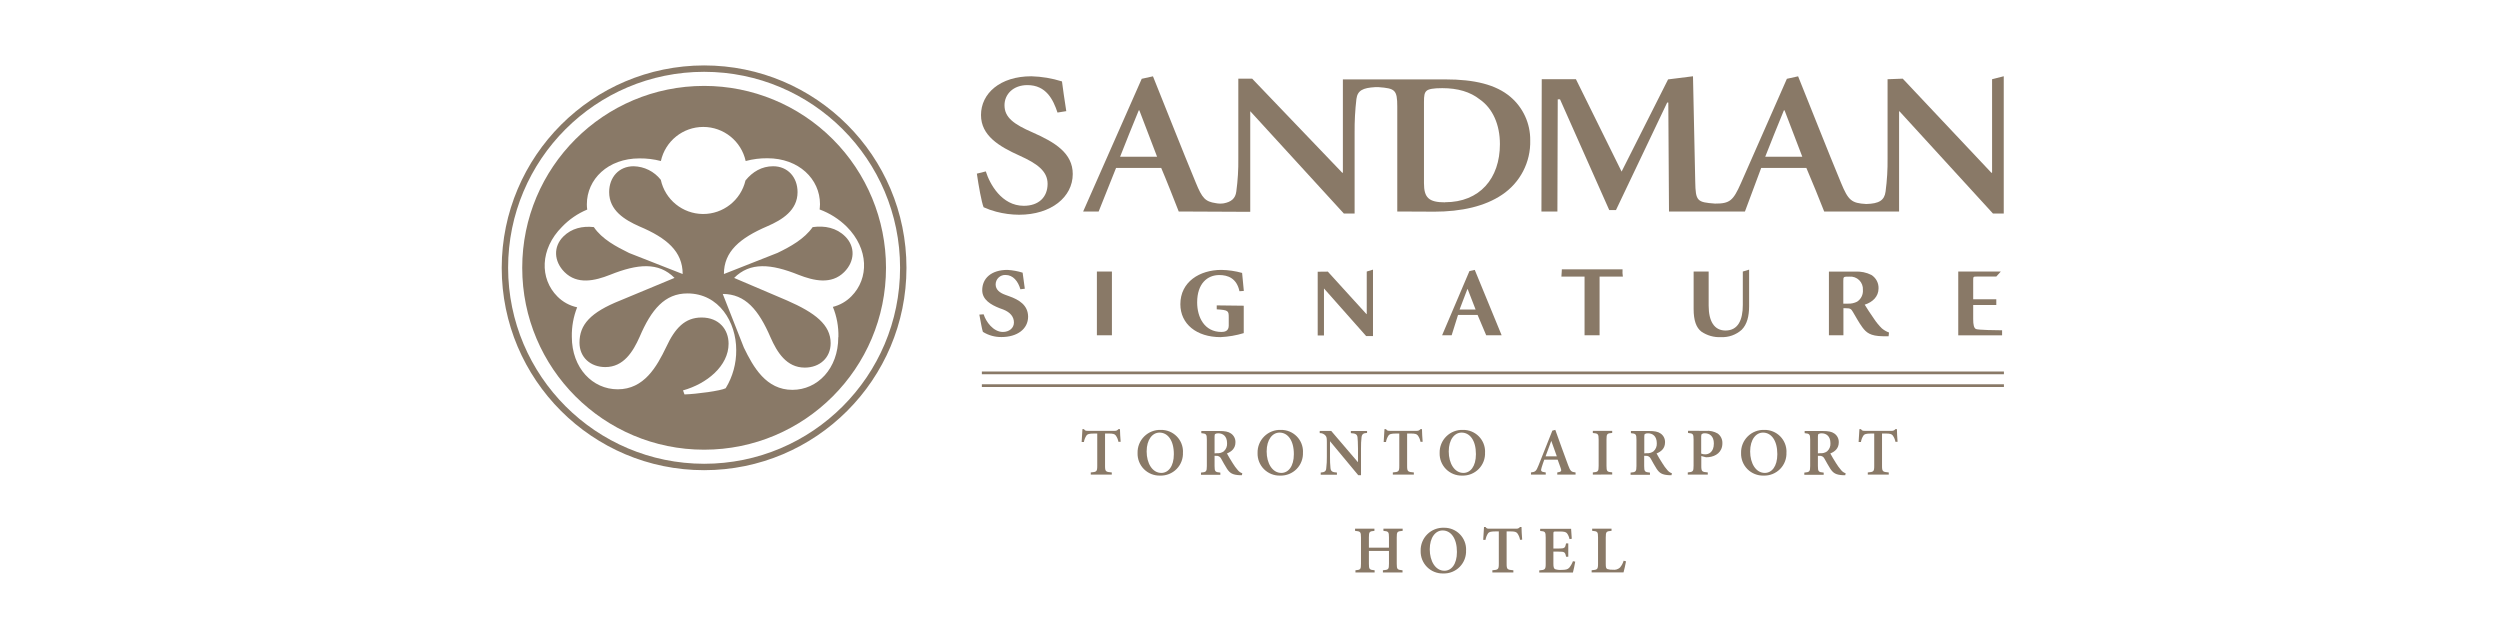 <?xml version="1.0" encoding="UTF-8"?>
<svg width="270px" height="69px" viewBox="0 0 270 69" version="1.1" xmlns="http://www.w3.org/2000/svg" xmlns:xlink="http://www.w3.org/1999/xlink">
    <!-- Generator: Sketch 58 (84663) - https://sketch.com -->
    <title>Small</title>
    <desc>Created with Sketch.</desc>
    <g id="Small" stroke="none" stroke-width="1" fill="none" fill-rule="evenodd">
        <g id="zyyz---signature-toronto" transform="translate(54, 7)" fill="#897967" fill-rule="nonzero">
            <path d="M60.21,5.156 C59.75,3.772 58.996,2.191 56.958,2.191 C55.43,2.191 54.486,3.177 54.486,4.367 C54.486,5.685 55.478,6.412 57.541,7.311 C59.932,8.367 61.857,9.532 61.857,11.795 C61.857,14.279 59.529,16.192 56.061,16.192 C55.226,16.188 54.394,16.077 53.586,15.863 C53.121,15.742 52.667,15.581 52.229,15.382 C52.011,14.853 51.694,13.095 51.5,11.753 L52.468,11.511 C52.884,12.85 54.169,15.227 56.569,15.227 C58.171,15.227 59.14,14.303 59.14,12.85 C59.14,11.466 57.977,10.653 56.133,9.819 C53.879,8.806 51.948,7.64 51.948,5.422 C51.948,3.091 54.011,1.238 57.382,1.238 C58.507,1.268 59.621,1.455 60.694,1.793 C60.79,2.607 60.936,3.53 61.158,5.004 L60.21,5.156 L60.21,5.156 Z" id="Path"></path>
            <path d="M102.07,14.853 C100.3,14.853 99.789,14.345 99.789,12.785 L99.789,4.014 C99.789,3.333 99.837,3.025 100.058,2.819 C100.279,2.612 100.811,2.52 101.756,2.52 C103.43,2.52 104.787,2.914 105.833,3.748 C107.214,4.717 107.991,6.457 107.991,8.564 C107.991,12.279 105.806,14.841 102.07,14.841 L102.07,14.853 Z M66.971,9.927 C67.626,8.28 68.281,6.609 68.986,4.917 L69.049,4.917 L70.965,9.927 L66.971,9.927 Z M100.835,15.863 C103.893,15.863 106.389,15.265 108.21,14.04 C110.175,12.734 111.33,10.508 111.264,8.148 C111.284,6.348 110.502,4.631 109.13,3.464 C107.552,2.125 105.226,1.575 102.121,1.575 L91.031,1.575 L91.031,11.658 L90.965,11.658 L81.233,1.495 L79.738,1.495 L79.738,10.082 C79.756,11.288 79.683,12.493 79.52,13.687 C79.424,14.449 78.964,14.808 78.163,14.961 C77.878,15.005 77.587,14.998 77.305,14.94 C76.157,14.772 75.831,14.396 75.153,12.743 C73.601,9.006 72.047,5.025 70.52,1.243 L69.306,1.51 L62.981,15.842 L64.655,15.842 C64.655,15.842 66.269,11.816 66.535,11.135 L71.41,11.135 C71.823,12.079 73.033,15.137 73.302,15.842 L81.026,15.878 L81.026,5.025 L81.041,5.025 L91.136,16.061 L92.298,16.061 L92.298,7.311 C92.287,6.1 92.352,4.889 92.493,3.686 C92.615,2.762 93.198,2.49 94.507,2.412 L94.89,2.412 C96.66,2.547 96.905,2.696 96.905,4.52 L96.905,15.842 L100.835,15.86 L100.835,15.863 Z" id="Shape"></path>
            <path d="M136.645,9.927 C137.3,8.28 137.954,6.609 138.66,4.917 L138.732,4.917 L140.648,9.927 L136.645,9.927 Z M114.2,15.842 L114.236,3.73 L114.484,3.73 L119.798,15.687 L120.525,15.687 L126.055,4.077 L126.177,4.077 L126.252,15.842 L134.454,15.842 C134.454,15.842 135.949,11.816 136.209,11.135 L141.087,11.135 C141.502,12.079 142.746,15.137 143.012,15.842 L151.101,15.842 L151.101,5.025 L151.148,5.025 L161.24,16.061 L162.405,16.061 L162.405,1.235 L161.144,1.557 L161.144,11.658 L161.069,11.658 L151.495,1.495 L149.857,1.557 L149.857,10.082 C149.874,11.288 149.802,12.492 149.642,13.687 C149.519,14.632 148.945,14.999 147.549,15.032 C145.953,14.946 145.61,14.632 144.829,12.743 C143.278,9.006 141.727,5.025 140.196,1.243 L138.983,1.51 L134.009,12.808 C133.187,14.653 132.834,14.999 131.22,14.988 C129.277,14.844 129.127,14.718 129.086,12.632 L128.843,1.238 L126.153,1.575 L121.132,11.532 L116.202,1.557 L112.508,1.557 L112.475,15.842 L114.2,15.842 Z" id="Shape"></path>
            <path d="M52.238,26.953 C52.471,27.727 53.272,28.851 54.31,28.851 C54.985,28.851 55.505,28.436 55.505,27.832 C55.505,27.228 55.135,26.738 54.348,26.427 L53.93,26.274 C53.033,25.919 52.08,25.378 52.08,24.343 C52.08,23.076 53.036,22.149 54.809,22.149 C55.364,22.183 55.913,22.283 56.444,22.448 C56.507,22.867 56.569,23.405 56.68,24.182 L56.202,24.242 C55.954,23.375 55.415,22.696 54.596,22.696 C54.318,22.684 54.047,22.786 53.846,22.979 C53.644,23.171 53.53,23.437 53.529,23.716 C53.529,24.29 53.978,24.63 54.579,24.843 L54.964,24.983 C56.061,25.369 57.021,25.955 57.036,27.192 C57.036,28.549 55.84,29.401 54.16,29.401 C53.452,29.411 52.756,29.217 52.154,28.842 C52.062,28.609 51.906,27.718 51.769,26.977 L52.247,26.944 L52.238,26.953 Z" id="Path"></path>
            <polygon id="Path" points="66.087 29.21 64.464 29.21 64.464 22.326 66.087 22.326"></polygon>
            <path d="M79.861,24.451 C79.562,23.046 78.611,22.705 77.685,22.705 C76.39,22.705 75.293,23.632 75.293,25.656 C75.293,27.261 76.073,28.851 77.918,28.851 C78.243,28.851 78.704,28.773 78.704,28.17 L78.704,27.273 C78.704,26.561 78.656,26.487 77.407,26.409 L77.407,25.982 L80.324,26.017 L80.324,28.017 L80.324,28.977 C79.51,29.225 78.669,29.37 77.819,29.41 C75.224,29.41 73.479,27.987 73.479,25.856 C73.479,23.432 75.571,22.149 77.912,22.149 C78.668,22.163 79.419,22.272 80.148,22.475 L80.333,24.421 L79.87,24.451 L79.861,24.451 Z" id="Path"></path>
            <polygon id="Path" points="94.283 29.296 93.545 29.296 89.004 24.17 88.989 24.17 88.989 29.231 88.311 29.231 88.311 22.347 89.405 22.335 93.575 26.92 93.608 26.92 93.608 22.326 94.283 22.12"></polygon>
            <path d="M103.636,26.427 L105.364,26.427 L104.515,24.236 L104.47,24.236 L103.636,26.427 Z M106.509,29.21 L105.582,27.016 L103.466,27.016 C103.406,27.183 102.916,28.764 102.778,29.21 L101.747,29.21 L104.7,22.275 L105.274,22.149 L108.177,29.21 L106.509,29.21 Z" id="Shape"></path>
            <path d="M118.755,29.21 L117.132,29.21 L117.132,22.876 L114.63,22.876 C114.678,22.027 114.66,22.625 114.678,22.087 L121.236,22.087 C121.217,22.35 121.228,22.615 121.269,22.876 L118.755,22.876 L118.755,29.21 L118.755,29.21 Z" id="Path"></path>
            <path d="M130.535,22.326 L130.535,26.005 C130.535,27.688 131.133,28.696 132.356,28.696 C133.701,28.696 134.224,27.572 134.224,25.934 L134.224,22.326 L134.905,22.12 L134.905,26.056 C134.905,27.138 134.687,28.032 134.101,28.618 C133.488,29.166 132.684,29.451 131.863,29.41 C131.111,29.449 130.367,29.238 129.746,28.812 C129.193,28.382 128.912,27.617 128.912,26.373 L128.912,22.326 L130.535,22.326 Z" id="Path"></path>
            <path d="M145.083,25.793 L145.571,25.793 C145.918,25.811 146.263,25.736 146.572,25.578 C146.994,25.3 147.232,24.815 147.194,24.311 C147.22,23.919 147.075,23.536 146.796,23.26 C146.517,22.985 146.132,22.844 145.741,22.876 C145.104,22.876 145.077,22.876 145.077,23.324 L145.077,25.793 L145.083,25.793 Z M145.083,29.21 L143.523,29.21 L143.523,22.335 L146.366,22.335 C146.968,22.298 147.57,22.422 148.108,22.693 C148.606,23.005 148.901,23.557 148.883,24.143 C148.883,25.04 148.231,25.638 147.388,25.904 C147.576,26.227 148.067,26.968 148.392,27.431 C148.638,27.805 148.923,28.152 149.241,28.465 C149.47,28.658 149.731,28.809 150.012,28.911 L149.968,29.314 L149.352,29.314 C147.977,29.296 147.558,28.911 147.143,28.358 C146.769,27.865 146.372,27.108 146.106,26.675 C145.923,26.349 145.807,26.289 145.338,26.289 L145.089,26.289 L145.089,29.21 L145.083,29.21 Z" id="Shape"></path>
            <path d="M157.482,22.326 L162.086,22.326 L161.601,22.867 L159.551,22.867 C159.117,22.867 159.105,22.867 159.105,23.252 L159.105,25.324 L161.601,25.324 L161.601,25.94 L159.105,25.94 L159.105,27.467 C159.105,28.065 159.18,28.427 159.404,28.534 C159.629,28.642 161.688,28.672 162.226,28.672 L162.226,29.213 L157.491,29.213 L157.491,22.338 L157.482,22.326 Z" id="Path"></path>
            <polygon id="Path" points="52.041 33.123 52.041 33.418 162.423 33.418 162.423 33.123"></polygon>
            <polygon id="Path" points="52.041 34.501 52.041 34.796 162.423 34.796 162.423 34.501"></polygon>
            <path d="M0.876,21.922 C0.876,10.233 10.352,0.756 22.042,0.756 C33.732,0.756 43.208,10.233 43.208,21.922 C43.208,33.612 33.732,43.088 22.042,43.088 C10.358,43.073 0.891,33.606 0.876,21.922 Z M0.185,21.922 C0.185,33.993 9.971,43.779 22.042,43.779 C34.113,43.779 43.898,33.993 43.898,21.922 C43.898,9.851 34.113,0.066 22.042,0.066 C9.977,0.081 0.2,9.857 0.185,21.922 Z" id="Shape"></path>
            <path d="M36.533,29.425 C36.533,32.812 34.291,35.104 31.577,35.104 C28.743,35.104 27.363,32.659 26.337,30.537 L24.057,24.747 C26.499,24.747 27.942,26.478 29.216,29.434 C29.924,31.045 30.946,32.701 32.913,32.701 C34.527,32.701 35.711,31.64 35.711,30.065 C35.711,28.074 34.034,26.777 30.994,25.449 L25.285,23.016 C27.01,21.286 29.27,21.483 32.247,22.682 C33.888,23.321 35.783,23.767 37.173,22.383 C38.318,21.241 38.401,19.654 37.286,18.542 C36.345,17.6 35.077,17.346 33.768,17.528 C32.871,18.808 31.359,19.645 29.969,20.314 L24.182,22.595 C24.182,20.156 25.913,18.709 28.869,17.436 C30.489,16.739 32.136,15.705 32.136,13.75 C32.136,12.136 31.072,10.955 29.5,10.955 C28.271,10.955 27.27,11.553 26.511,12.492 C26.012,14.625 24.101,16.128 21.91,16.111 C19.719,16.094 17.832,14.561 17.367,12.42 C16.657,11.516 15.578,10.978 14.429,10.955 C12.853,10.955 11.789,12.136 11.789,13.75 C11.789,15.72 13.445,16.739 15.053,17.451 C18.01,18.697 19.728,20.156 19.728,22.595 L13.95,20.326 C12.554,19.639 11.018,18.832 10.133,17.525 C8.905,17.394 7.742,17.651 6.845,18.539 C5.73,19.651 5.82,21.229 6.962,22.38 C8.352,23.773 10.25,23.327 11.888,22.679 C14.877,21.483 17.122,21.283 18.849,23.013 L13.015,25.44 C9.751,26.741 8.585,28.065 8.585,30.008 C8.585,31.583 9.762,32.644 11.377,32.644 C13.346,32.644 14.366,30.988 15.083,29.374 C16.342,26.424 17.797,24.69 20.239,24.69 C23.662,24.69 25.512,27.799 25.512,30.794 C25.529,32.251 25.135,33.684 24.376,34.928 C23.859,35.206 21.223,35.559 19.923,35.598 L19.767,35.161 C22.326,34.456 24.687,32.525 24.687,30.121 C24.687,28.588 23.662,27.291 21.773,27.291 C19.979,27.291 18.9,28.433 17.953,30.477 C16.93,32.605 15.561,35.045 12.716,35.045 C10.002,35.045 7.757,32.761 7.757,29.365 C7.737,28.279 7.933,27.199 8.331,26.188 C7.52,26.016 6.778,25.61 6.196,25.019 C4.277,23.097 4.304,19.893 6.699,17.498 C7.467,16.695 8.393,16.06 9.419,15.633 C9.393,15.445 9.38,15.255 9.38,15.065 C9.38,12.348 11.667,10.106 15.059,10.106 C15.841,10.098 16.62,10.194 17.376,10.39 C17.848,8.24 19.753,6.709 21.954,6.709 C24.155,6.709 26.059,8.24 26.532,10.39 C27.297,10.185 28.088,10.084 28.881,10.091 C32.265,10.091 34.56,12.333 34.56,15.05 C34.56,15.268 34.518,15.621 34.518,15.621 C35.617,16.026 36.615,16.661 37.448,17.483 C39.839,19.875 39.866,23.082 37.947,25.004 C37.4,25.561 36.709,25.956 35.95,26.143 C36.373,27.176 36.576,28.285 36.548,29.401 L36.533,29.425 Z M22.042,2.278 C11.193,2.279 2.399,11.075 2.4,21.924 C2.401,32.773 11.197,41.567 22.046,41.567 C32.895,41.566 41.689,32.771 41.689,21.922 C41.689,16.712 39.619,11.715 35.935,8.03 C32.25,4.346 27.252,2.277 22.042,2.278 L22.042,2.278 Z" id="Shape"></path>
            <path d="M66.792,40.73 C66.75,40.472 66.648,40.229 66.493,40.018 C66.371,39.872 66.209,39.821 65.737,39.821 L65.345,39.821 L65.345,43.318 C65.345,43.916 65.411,43.973 66.072,44.024 L66.072,44.257 L63.803,44.257 L63.803,44.024 C64.437,43.973 64.502,43.922 64.502,43.318 L64.502,39.821 L64.183,39.821 C63.585,39.821 63.441,39.896 63.34,40.033 C63.198,40.246 63.104,40.487 63.062,40.739 L62.817,40.739 C62.843,40.237 62.888,39.729 62.903,39.349 L63.071,39.349 C63.178,39.516 63.274,39.531 63.477,39.531 L66.386,39.531 C66.542,39.544 66.693,39.475 66.786,39.349 L66.957,39.349 C66.957,39.663 66.995,40.267 67.031,40.718 L66.792,40.718 L66.792,40.73 Z" id="Path"></path>
            <path d="M69.838,41.755 C69.838,43.043 70.457,44.075 71.425,44.075 C72.158,44.075 72.776,43.399 72.776,42.048 C72.776,40.554 72.113,39.72 71.228,39.72 C70.472,39.72 69.838,40.461 69.838,41.755 Z M73.757,41.842 C73.794,42.513 73.548,43.169 73.077,43.648 C72.607,44.128 71.956,44.388 71.285,44.365 C70.633,44.381 70.004,44.129 69.545,43.667 C69.085,43.205 68.837,42.574 68.858,41.923 C68.84,41.252 69.1,40.605 69.576,40.133 C70.052,39.661 70.702,39.406 71.371,39.43 C72.013,39.417 72.632,39.668 73.084,40.124 C73.535,40.579 73.781,41.2 73.763,41.842 L73.757,41.842 Z" id="Shape"></path>
            <path d="M77.418,41.946 C77.682,41.971 77.946,41.901 78.163,41.749 C78.414,41.529 78.548,41.204 78.524,40.87 C78.524,40.084 78.052,39.8 77.595,39.8 C77.472,39.787 77.347,39.812 77.239,39.872 C77.188,39.917 77.173,39.998 77.173,40.171 L77.173,41.964 L77.418,41.946 Z M80.124,44.323 C80.067,44.323 79.986,44.323 79.899,44.323 C79.113,44.287 78.829,44.099 78.518,43.632 C78.306,43.312 78.088,42.9 77.879,42.529 C77.781,42.326 77.565,42.206 77.341,42.23 L77.173,42.23 L77.173,43.33 C77.173,43.928 77.239,43.991 77.798,44.042 L77.798,44.275 L75.706,44.275 L75.706,44.042 C76.265,43.991 76.339,43.934 76.339,43.33 L76.339,40.488 C76.339,39.89 76.274,39.833 75.742,39.782 L75.742,39.549 L77.688,39.549 C78.285,39.549 78.656,39.615 78.94,39.812 C79.259,40.027 79.444,40.393 79.427,40.778 C79.427,41.411 79.018,41.773 78.51,41.973 C78.626,42.198 78.91,42.679 79.128,43.014 C79.293,43.29 79.483,43.55 79.696,43.791 C79.82,43.941 79.984,44.052 80.168,44.111 L80.124,44.329 L80.124,44.323 Z" id="Shape"></path>
            <path d="M82.799,41.755 C82.799,43.043 83.418,44.075 84.383,44.075 C85.118,44.075 85.737,43.399 85.737,42.048 C85.737,40.554 85.074,39.72 84.189,39.72 C83.433,39.72 82.799,40.461 82.799,41.755 Z M86.718,41.842 C86.755,42.513 86.508,43.169 86.038,43.648 C85.568,44.128 84.917,44.388 84.246,44.365 C83.594,44.381 82.965,44.129 82.506,43.667 C82.046,43.205 81.798,42.574 81.818,41.923 C81.8,41.252 82.059,40.604 82.536,40.132 C83.012,39.66 83.662,39.405 84.332,39.43 C84.974,39.417 85.593,39.668 86.045,40.124 C86.496,40.579 86.742,41.2 86.724,41.842 L86.718,41.842 Z" id="Shape"></path>
            <path d="M93.646,39.755 C93.255,39.776 93.096,39.872 93.049,40.198 C93.002,40.601 92.982,41.006 92.989,41.411 L92.989,44.32 L92.69,44.32 L89.641,40.652 L89.641,40.652 L89.641,42.353 C89.635,42.752 89.652,43.151 89.692,43.549 C89.728,43.889 89.871,44.006 90.388,44.036 L90.388,44.269 L88.637,44.269 L88.637,44.036 C89.043,44.006 89.22,43.898 89.235,43.57 C89.284,43.165 89.306,42.758 89.3,42.35 L89.3,40.808 C89.3,40.305 89.285,40.21 89.157,40.045 C89,39.864 88.769,39.764 88.529,39.776 L88.529,39.543 L89.773,39.543 L92.645,42.903 L92.663,42.903 L92.663,41.432 C92.663,40.787 92.627,40.446 92.612,40.237 C92.576,39.917 92.415,39.809 91.892,39.779 L91.892,39.546 L93.643,39.546 L93.643,39.755 L93.646,39.755 Z" id="Path"></path>
            <path d="M99.415,40.73 C99.374,40.472 99.272,40.228 99.117,40.018 C98.991,39.872 98.833,39.821 98.36,39.821 L97.969,39.821 L97.969,43.318 C97.969,43.916 98.032,43.973 98.695,44.024 L98.695,44.257 L96.426,44.257 L96.426,44.024 C97.057,43.973 97.123,43.922 97.123,43.318 L97.123,39.821 L96.803,39.821 C96.205,39.821 96.062,39.896 95.96,40.033 C95.82,40.247 95.726,40.487 95.685,40.739 L95.437,40.739 C95.467,40.237 95.509,39.729 95.524,39.349 L95.691,39.349 C95.802,39.516 95.894,39.531 96.098,39.531 L99.006,39.531 C99.162,39.545 99.314,39.476 99.407,39.349 L99.574,39.349 C99.574,39.663 99.61,40.267 99.646,40.718 L99.407,40.718 L99.415,40.73 Z" id="Path"></path>
            <path d="M102.464,41.755 C102.464,43.043 103.083,44.075 104.049,44.075 C104.784,44.075 105.4,43.399 105.4,42.048 C105.4,40.554 104.739,39.72 103.851,39.72 C103.095,39.72 102.464,40.461 102.464,41.755 Z M106.383,41.842 C106.421,42.513 106.174,43.169 105.704,43.648 C105.233,44.128 104.583,44.388 103.911,44.365 C103.26,44.381 102.63,44.129 102.17,43.667 C101.71,43.205 101.461,42.574 101.481,41.923 C101.463,41.252 101.723,40.604 102.2,40.132 C102.677,39.66 103.327,39.405 103.998,39.43 C104.639,39.417 105.258,39.668 105.71,40.124 C106.162,40.579 106.407,41.2 106.389,41.842 L106.383,41.842 Z" id="Shape"></path>
            <path d="M113.539,40.613 L113.539,40.613 C113.321,41.175 113.127,41.74 112.92,42.287 L114.137,42.287 L113.539,40.613 Z M114.185,44.257 L114.185,44.024 C114.621,43.958 114.672,43.877 114.561,43.573 C114.484,43.333 114.358,42.993 114.227,42.643 L112.783,42.643 C112.687,42.906 112.586,43.187 112.499,43.48 C112.373,43.871 112.409,43.958 112.941,44.024 L112.941,44.257 L111.345,44.257 L111.345,44.024 C111.817,43.967 111.91,43.892 112.158,43.268 L113.653,39.51 L113.973,39.424 C114.43,40.688 114.887,41.994 115.36,43.247 C115.602,43.886 115.694,43.973 116.161,44.024 L116.161,44.257 L114.185,44.257 Z" id="Shape"></path>
            <path d="M118.026,44.257 L118.026,44.024 C118.588,43.973 118.654,43.928 118.654,43.312 L118.654,40.476 C118.654,39.857 118.588,39.815 118.026,39.764 L118.026,39.531 L120.118,39.531 L120.118,39.755 C119.559,39.806 119.502,39.848 119.502,40.467 L119.502,43.304 C119.502,43.919 119.559,43.964 120.118,44.015 L120.118,44.248 L118.026,44.257 Z" id="Path"></path>
            <path d="M123.831,41.946 C124.093,41.971 124.356,41.901 124.572,41.749 C124.824,41.529 124.957,41.204 124.934,40.87 C124.934,40.084 124.461,39.8 124.004,39.8 C123.881,39.787 123.757,39.812 123.648,39.872 C123.598,39.917 123.583,39.998 123.583,40.171 L123.583,41.964 L123.831,41.946 Z M126.521,44.323 C126.464,44.323 126.383,44.323 126.297,44.323 C125.511,44.287 125.227,44.099 124.916,43.632 C124.704,43.312 124.488,42.9 124.276,42.529 C124.179,42.325 123.963,42.205 123.738,42.23 L123.571,42.23 L123.571,43.33 C123.571,43.928 123.636,43.991 124.195,44.042 L124.195,44.275 L122.103,44.275 L122.103,44.042 C122.662,43.991 122.737,43.934 122.737,43.33 L122.737,40.488 C122.737,39.89 122.671,39.833 122.139,39.782 L122.139,39.549 L124.088,39.549 C124.686,39.549 125.053,39.615 125.337,39.812 C125.657,40.027 125.841,40.393 125.824,40.778 C125.824,41.411 125.418,41.773 124.91,41.973 C125.023,42.198 125.307,42.679 125.526,43.014 C125.69,43.29 125.881,43.55 126.093,43.791 C126.217,43.941 126.381,44.052 126.566,44.111 L126.521,44.329 L126.521,44.323 Z" id="Shape"></path>
            <path d="M129.728,41.988 C129.869,42.046 130.021,42.074 130.174,42.069 C130.514,42.069 131.097,41.857 131.097,40.897 C131.097,40.084 130.616,39.794 130.123,39.794 C130.01,39.783 129.898,39.81 129.803,39.872 C129.752,39.917 129.728,39.998 129.728,40.141 L129.728,41.988 L129.728,41.988 Z M130.245,39.531 C130.684,39.497 131.122,39.596 131.504,39.815 C131.843,40.06 132.036,40.459 132.018,40.876 C132.018,41.836 131.301,42.287 130.55,42.371 C130.451,42.382 130.351,42.387 130.251,42.386 L129.74,42.254 L129.74,43.31 C129.74,43.925 129.806,43.97 130.44,44.021 L130.44,44.254 L128.279,44.254 L128.279,44.021 C128.84,43.97 128.906,43.919 128.906,43.31 L128.906,40.473 C128.906,39.848 128.84,39.812 128.308,39.761 L128.308,39.528 L130.245,39.531 Z" id="Shape"></path>
            <path d="M135.016,41.755 C135.016,43.043 135.632,44.075 136.6,44.075 C137.336,44.075 137.951,43.399 137.951,42.048 C137.951,40.554 137.291,39.72 136.403,39.72 C135.647,39.72 135.016,40.461 135.016,41.755 Z M138.935,41.842 C138.972,42.513 138.726,43.169 138.255,43.648 C137.785,44.128 137.134,44.388 136.463,44.365 C135.811,44.381 135.182,44.129 134.723,43.667 C134.263,43.205 134.015,42.574 134.036,41.923 C134.017,41.252 134.277,40.604 134.753,40.132 C135.229,39.66 135.879,39.405 136.549,39.43 C137.191,39.417 137.81,39.668 138.262,40.124 C138.713,40.579 138.959,41.2 138.941,41.842 L138.935,41.842 Z" id="Shape"></path>
            <path d="M142.582,41.946 C142.844,41.971 143.107,41.901 143.323,41.749 C143.575,41.53 143.71,41.204 143.688,40.87 C143.688,40.084 143.212,39.8 142.755,39.8 C142.632,39.787 142.507,39.812 142.399,39.872 C142.348,39.917 142.333,39.998 142.333,40.171 L142.333,41.964 L142.582,41.946 Z M145.287,44.323 C145.227,44.323 145.146,44.323 145.06,44.323 C144.276,44.287 143.992,44.099 143.679,43.632 C143.469,43.312 143.251,42.9 143.039,42.529 C142.942,42.325 142.726,42.205 142.501,42.23 L142.333,42.23 L142.333,43.33 C142.333,43.928 142.399,43.991 142.958,44.042 L142.958,44.275 L140.866,44.275 L140.866,44.042 C141.428,43.991 141.499,43.934 141.499,43.33 L141.499,40.488 C141.499,39.89 141.434,39.833 140.902,39.782 L140.902,39.549 L142.851,39.549 C143.448,39.549 143.816,39.615 144.1,39.812 C144.419,40.027 144.604,40.393 144.587,40.778 C144.587,41.411 144.181,41.773 143.673,41.973 C143.789,42.198 144.073,42.679 144.288,43.014 C144.455,43.288 144.645,43.548 144.856,43.791 C144.98,43.941 145.144,44.052 145.329,44.111 L145.287,44.329 L145.287,44.323 Z" id="Shape"></path>
            <path d="M150.709,40.73 C150.667,40.473 150.564,40.229 150.41,40.018 C150.285,39.872 150.111,39.821 149.654,39.821 L149.259,39.821 L149.259,43.318 C149.259,43.916 149.325,43.973 149.986,44.024 L149.986,44.257 L147.72,44.257 L147.72,44.024 C148.351,43.973 148.416,43.922 148.416,43.318 L148.416,39.821 L148.096,39.821 C147.499,39.821 147.355,39.896 147.254,40.033 C147.113,40.247 147.02,40.487 146.979,40.739 L146.73,40.739 C146.76,40.237 146.802,39.729 146.817,39.349 L146.985,39.349 C147.095,39.516 147.188,39.531 147.391,39.531 L150.299,39.531 C150.455,39.544 150.607,39.475 150.7,39.349 L150.867,39.349 C150.867,39.663 150.903,40.267 150.939,40.718 L150.7,40.718 L150.709,40.73 Z" id="Path"></path>
            <path d="M97.473,50.331 C96.899,50.382 96.848,50.427 96.848,51.036 L96.848,53.885 C96.848,54.483 96.908,54.54 97.473,54.59 L97.473,54.824 L95.353,54.824 L95.353,54.59 C95.951,54.54 96.008,54.498 96.008,53.885 L96.008,52.498 L93.841,52.498 L93.841,53.885 C93.841,54.483 93.901,54.54 94.46,54.59 L94.46,54.824 L92.388,54.824 L92.388,54.59 C92.932,54.54 92.986,54.498 92.986,53.885 L92.986,51.036 C92.986,50.439 92.92,50.382 92.346,50.331 L92.346,50.098 L94.439,50.098 L94.439,50.331 C93.901,50.382 93.841,50.427 93.841,51.036 L93.841,52.148 L96.008,52.148 L96.008,51.036 C96.008,50.439 95.951,50.382 95.41,50.331 L95.41,50.098 L97.487,50.098 L97.487,50.331 L97.473,50.331 Z" id="Path"></path>
            <path d="M100.414,52.325 C100.414,53.61 101.03,54.641 101.998,54.641 C102.73,54.641 103.349,53.966 103.349,52.615 C103.349,51.12 102.689,50.289 101.801,50.289 C101.045,50.289 100.414,51.03 100.414,52.325 Z M104.333,52.411 C104.37,53.082 104.123,53.738 103.653,54.218 C103.183,54.698 102.532,54.958 101.861,54.934 C101.209,54.951 100.579,54.699 100.119,54.237 C99.66,53.775 99.41,53.144 99.43,52.492 C99.412,51.821 99.672,51.172 100.148,50.699 C100.625,50.226 101.276,49.972 101.947,49.996 C102.589,49.985 103.208,50.236 103.66,50.692 C104.111,51.148 104.357,51.77 104.339,52.411 L104.333,52.411 Z" id="Shape"></path>
            <path d="M110.164,51.299 C110.123,51.041 110.021,50.796 109.865,50.585 C109.74,50.442 109.582,50.391 109.109,50.391 L108.715,50.391 L108.715,53.885 C108.715,54.483 108.78,54.54 109.444,54.59 L109.444,54.824 L107.175,54.824 L107.175,54.59 C107.806,54.54 107.872,54.489 107.872,53.885 L107.872,50.391 L107.552,50.391 C106.954,50.391 106.811,50.462 106.709,50.6 C106.569,50.813 106.475,51.054 106.434,51.305 L106.186,51.305 C106.216,50.803 106.258,50.295 106.273,49.918 L106.44,49.918 C106.551,50.083 106.643,50.098 106.846,50.098 L109.755,50.098 C109.91,50.111 110.062,50.044 110.155,49.918 L110.323,49.918 C110.323,50.217 110.359,50.833 110.395,51.285 L110.155,51.299 L110.164,51.299 Z" id="Path"></path>
            <path d="M116.128,53.64 C116.083,53.939 115.939,54.605 115.874,54.836 L112.239,54.836 L112.239,54.602 C112.87,54.552 112.935,54.501 112.935,53.891 L112.935,51.063 C112.935,50.424 112.87,50.388 112.338,50.343 L112.338,50.11 L115.679,50.11 C115.679,50.256 115.724,50.758 115.751,51.186 L115.506,51.222 C115.464,50.996 115.373,50.782 115.237,50.597 C115.12,50.454 114.923,50.403 114.472,50.403 L114.044,50.403 C113.79,50.403 113.766,50.403 113.766,50.648 L113.766,52.241 L114.328,52.241 C114.968,52.241 115.04,52.196 115.135,51.688 L115.374,51.688 L115.374,53.129 L115.135,53.129 C115.04,52.612 114.959,52.576 114.334,52.576 L113.766,52.576 L113.766,53.87 C113.766,54.217 113.805,54.393 113.943,54.468 C114.167,54.541 114.404,54.568 114.639,54.549 C115.085,54.549 115.315,54.498 115.482,54.31 C115.651,54.099 115.784,53.863 115.877,53.61 L116.116,53.655 L116.128,53.64 Z" id="Path"></path>
            <path d="M121.61,53.625 C121.553,53.909 121.407,54.62 121.341,54.821 L117.897,54.821 L117.897,54.587 C118.522,54.537 118.588,54.495 118.588,53.876 L118.588,51.039 C118.588,50.424 118.528,50.379 117.954,50.328 L117.954,50.095 L120.046,50.095 L120.046,50.328 C119.487,50.379 119.422,50.415 119.422,51.039 L119.422,53.897 C119.422,54.253 119.452,54.393 119.595,54.459 C119.788,54.519 119.991,54.543 120.193,54.531 C120.472,54.57 120.754,54.483 120.961,54.292 C121.142,54.076 121.276,53.826 121.356,53.556 L121.601,53.622 L121.61,53.625 Z" id="Path"></path>
        </g>
    </g>
</svg>